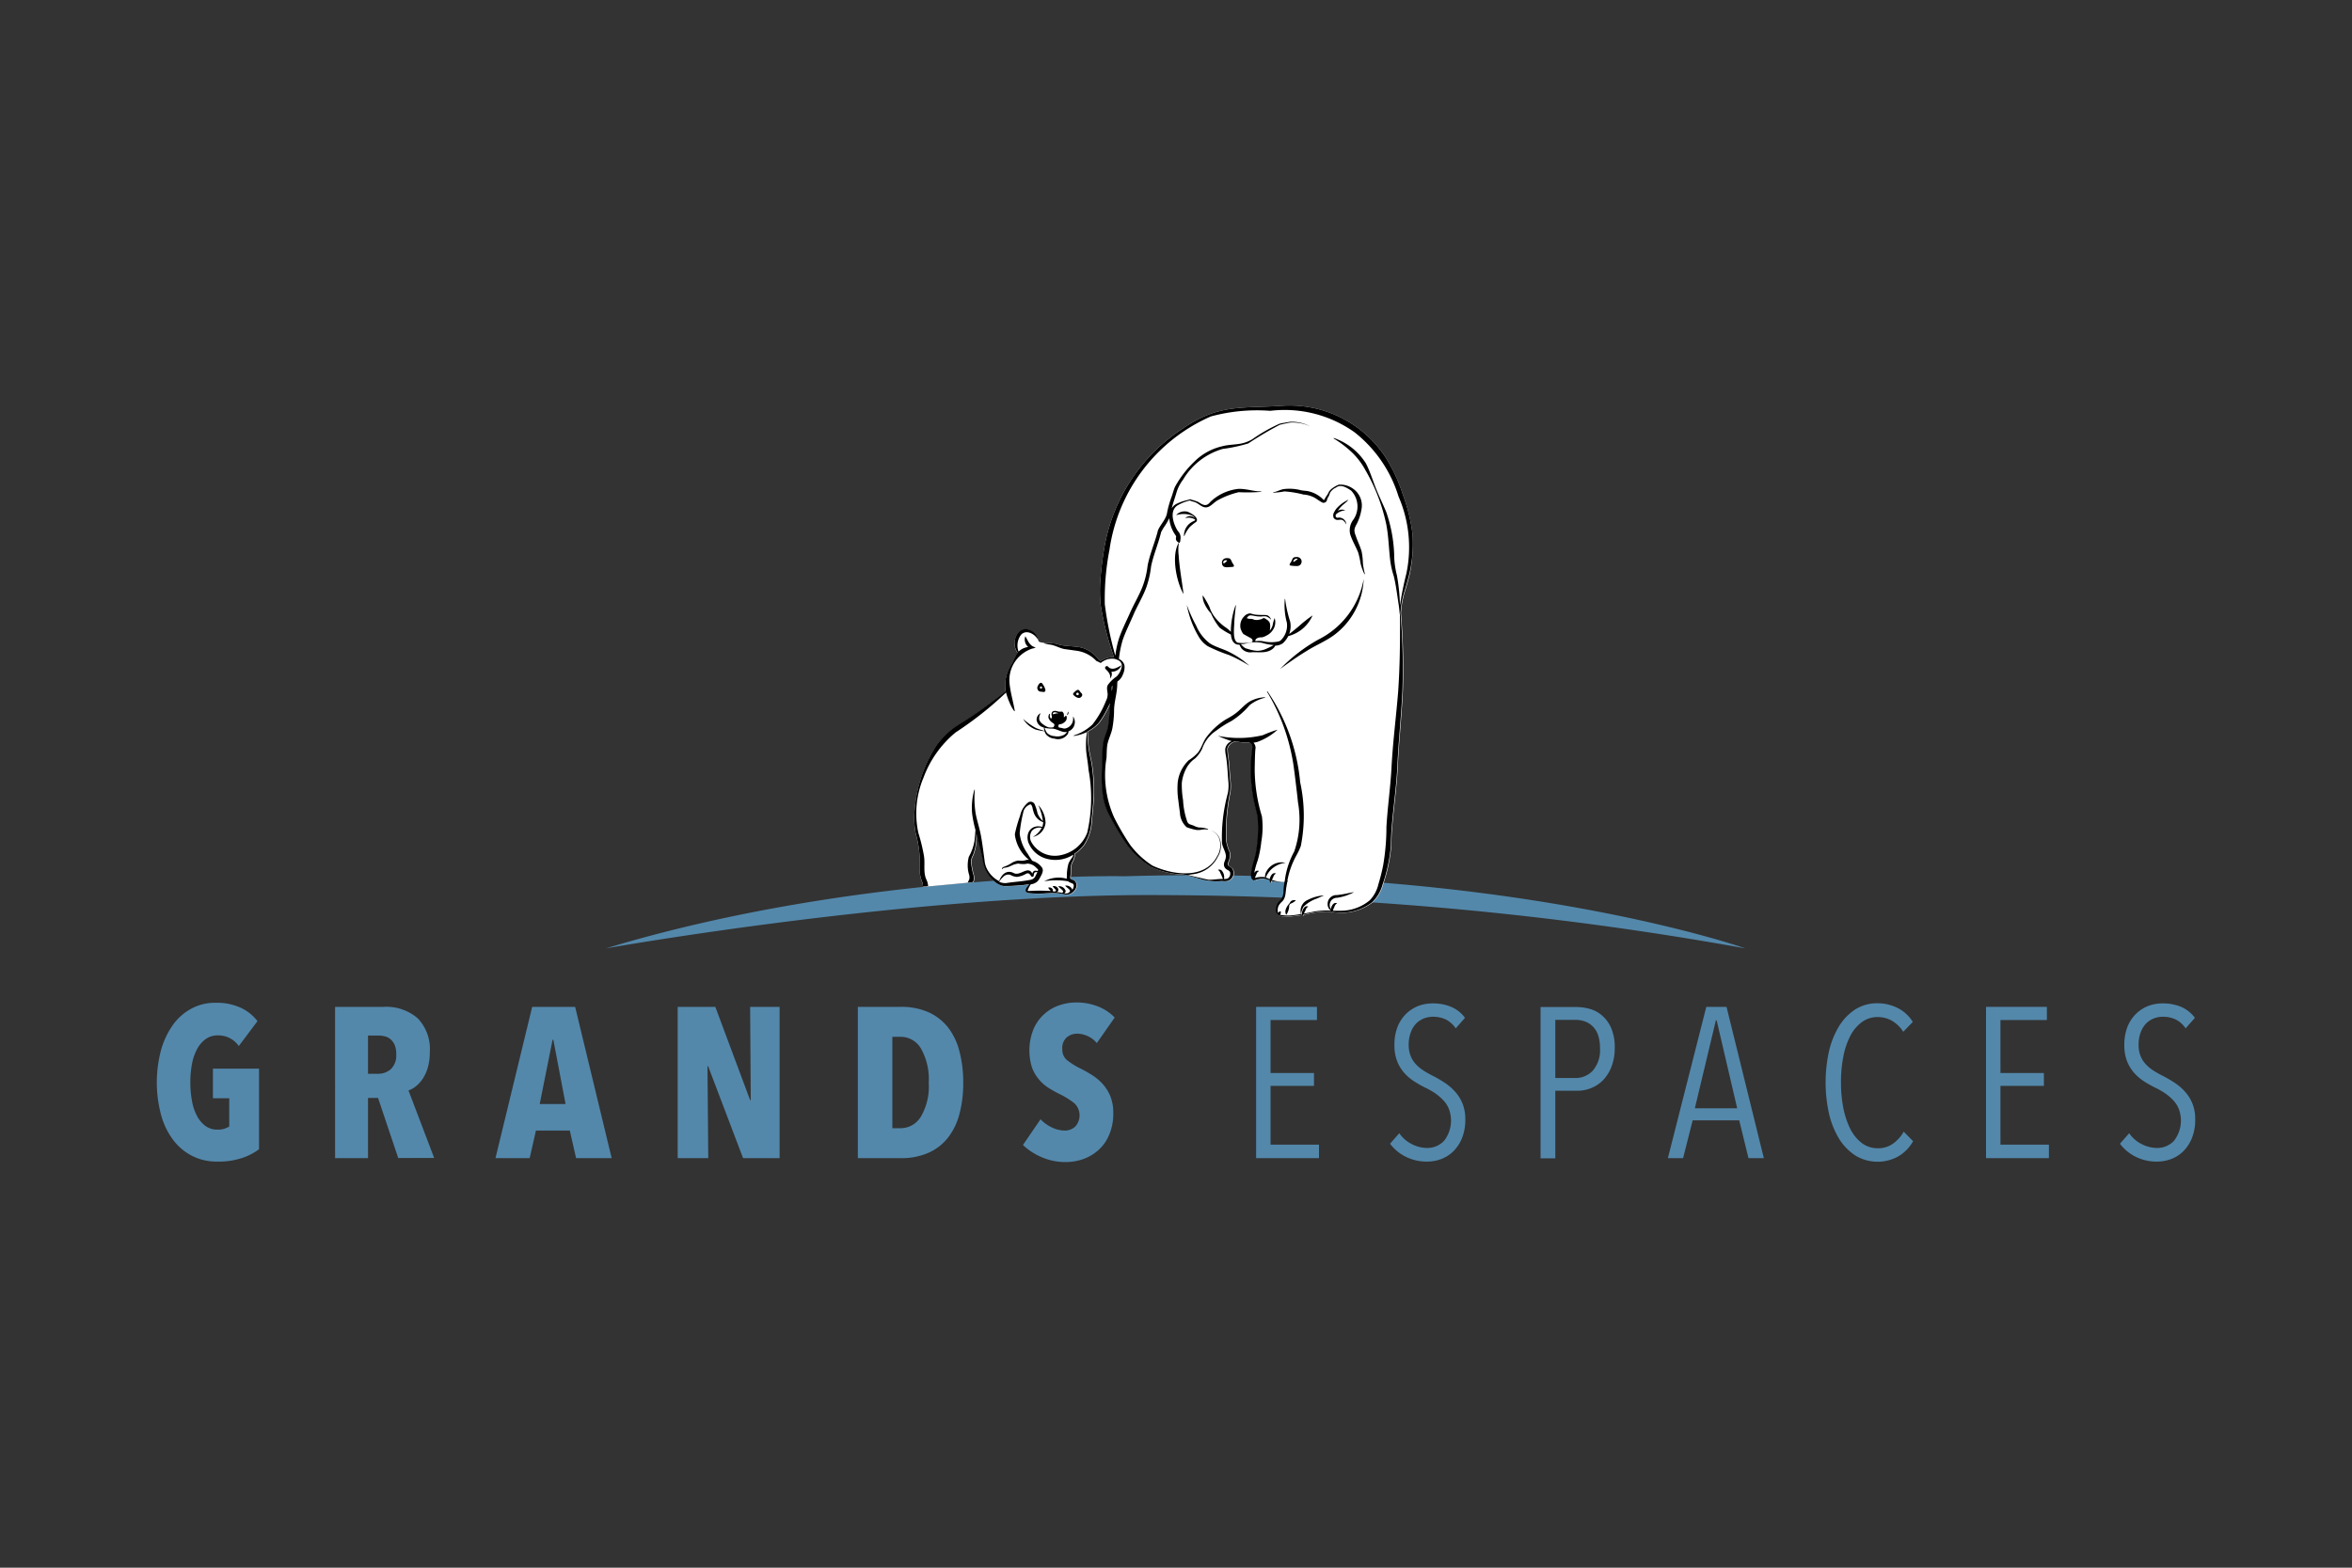 <svg xmlns="http://www.w3.org/2000/svg" viewBox="0 0 150 100">
  <rect x="0" y="0" width="150" height="100" fill="#333333" stroke="none"/>
  <g id="Logo_Grands_Espaces" data-name="Logo_Grands Espaces" transform="translate(0.08 -0.304)">
    <rect id="Rectangle_3023" data-name="Rectangle 3023" width="150" height="100" rx="10" transform="translate(-0.08 0.304)" fill="none"/>
    <g id="Texte">
      <g id="Groupe_8560" data-name="Groupe 8560">
        <path id="Tracé_18248" data-name="Tracé 18248" d="M15.33,74.18a4.767,4.767,0,0,1-1.54.22,3.464,3.464,0,0,1-1.63-.37A3.525,3.525,0,0,1,10.95,73a4.7,4.7,0,0,1-.76-1.59,7.993,7.993,0,0,1,0-4.12,5.106,5.106,0,0,1,.76-1.61,3.431,3.431,0,0,1,1.18-1.04,3.148,3.148,0,0,1,1.53-.37,3.658,3.658,0,0,1,1.64.33,2.836,2.836,0,0,1,1.04.84l-1.19,1.59a1.584,1.584,0,0,0-1.34-.68,1.29,1.29,0,0,0-.78.24,1.867,1.867,0,0,0-.55.65,3.319,3.319,0,0,0-.32.95,6.112,6.112,0,0,0-.1,1.16,6.186,6.186,0,0,0,.1,1.16,3.214,3.214,0,0,0,.31.95,1.915,1.915,0,0,0,.53.65,1.246,1.246,0,0,0,.77.25,1.329,1.329,0,0,0,.77-.2v-1.8H13.5V68.47h2.94v5.14A3.741,3.741,0,0,1,15.33,74.18Z" fill="#5388ab"/>
        <path id="Tracé_18249" data-name="Tracé 18249" d="M25.32,74.18l-1.29-3.84h-.64v3.84h-2.1V64.53h3.09a3.057,3.057,0,0,1,2.18.73,2.833,2.833,0,0,1,.77,2.17,3.477,3.477,0,0,1-.12.95,2.655,2.655,0,0,1-.32.72,2.1,2.1,0,0,1-.44.49,1.459,1.459,0,0,1-.48.27l1.64,4.31H25.32Zm-.13-6.62a1.474,1.474,0,0,0-.1-.6,1.044,1.044,0,0,0-.27-.37.874.874,0,0,0-.36-.18,1.737,1.737,0,0,0-.39-.05h-.68V68.8h.64a1.237,1.237,0,0,0,.81-.29A1.2,1.2,0,0,0,25.19,67.56Z" fill="#5388ab"/>
        <path id="Tracé_18250" data-name="Tracé 18250" d="M36.66,74.18l-.4-1.76H34.1l-.4,1.76H31.52l2.34-9.65H36.6l2.33,9.65Zm-1.45-7.55h-.05l-.82,4.1h1.65Z" fill="#5388ab"/>
        <path id="Tracé_18251" data-name="Tracé 18251" d="M47.31,74.18l-2.23-5.87h-.04l.05,5.87H43.14V64.53h2.4l2.22,5.95h.04l-.04-5.95h1.88v9.65Z" fill="#5388ab"/>
        <path id="Tracé_18252" data-name="Tracé 18252" d="M61.35,69.38a7.565,7.565,0,0,1-.24,1.98,4.167,4.167,0,0,1-.73,1.51,3.252,3.252,0,0,1-1.25.97,4.267,4.267,0,0,1-1.79.34H54.63V64.53h2.71a4.268,4.268,0,0,1,1.79.34,3.329,3.329,0,0,1,1.25.97,4.185,4.185,0,0,1,.73,1.53A7.8,7.8,0,0,1,61.35,69.38Zm-2.2,0a3.977,3.977,0,0,0-.5-2.2,1.5,1.5,0,0,0-1.29-.74h-.53v5.83h.53a1.5,1.5,0,0,0,1.29-.74A3.777,3.777,0,0,0,59.15,69.38Z" fill="#5388ab"/>
        <path id="Tracé_18253" data-name="Tracé 18253" d="M69.87,66.84a1.622,1.622,0,0,0-.57-.44,1.651,1.651,0,0,0-.68-.16,1.039,1.039,0,0,0-.66.23.894.894,0,0,0-.29.76.865.865,0,0,0,.3.7,4.842,4.842,0,0,0,.89.55q.33.165.69.39a3.437,3.437,0,0,1,.67.55,2.82,2.82,0,0,1,.5.78,2.755,2.755,0,0,1,.2,1.09,3.419,3.419,0,0,1-.25,1.37,2.669,2.669,0,0,1-.67.98,2.906,2.906,0,0,1-.97.59,3.363,3.363,0,0,1-1.13.2,3.771,3.771,0,0,1-1.59-.33,3.9,3.9,0,0,1-1.15-.76l1.12-1.64a2.453,2.453,0,0,0,.72.52,1.911,1.911,0,0,0,.83.2.954.954,0,0,0,.67-.26,1.066,1.066,0,0,0-.06-1.48,4.957,4.957,0,0,0-.95-.59,7.5,7.5,0,0,1-.74-.42,2.5,2.5,0,0,1-.61-.56,2.438,2.438,0,0,1-.42-.76,3.67,3.67,0,0,1,.12-2.42,2.739,2.739,0,0,1,1.64-1.5,3.234,3.234,0,0,1,1.06-.18,3.743,3.743,0,0,1,1.42.26,3.021,3.021,0,0,1,1.05.7Z" fill="#5388ab"/>
        <path id="Tracé_18254" data-name="Tracé 18254" d="M80.03,74.18V64.53h3.88v.84H80.95v3.38h2.77v.82H80.95v3.75h3.09v.86H80.03Z" fill="#5388ab"/>
        <path id="Tracé_18255" data-name="Tracé 18255" d="M93.37,71.71a3.1,3.1,0,0,1-.19,1.14,2.541,2.541,0,0,1-.52.84,2.206,2.206,0,0,1-.78.53,2.547,2.547,0,0,1-.95.18,2.985,2.985,0,0,1-1.36-.31,2.82,2.82,0,0,1-1-.83l.59-.67a2.1,2.1,0,0,0,.79.69,2.153,2.153,0,0,0,.97.25,1.457,1.457,0,0,0,1.1-.46,2.1,2.1,0,0,0,.3-2.04,1.763,1.763,0,0,0-.37-.56,3.182,3.182,0,0,0-.52-.44,4.706,4.706,0,0,0-.62-.35,6.931,6.931,0,0,1-.75-.43,2.979,2.979,0,0,1-.62-.55,2.568,2.568,0,0,1-.43-.74,2.8,2.8,0,0,1-.16-1,3.164,3.164,0,0,1,.2-1.16,2.457,2.457,0,0,1,.55-.83,2.313,2.313,0,0,1,.78-.5,2.528,2.528,0,0,1,.91-.16,2.956,2.956,0,0,1,1.18.22,2.129,2.129,0,0,1,.88.7l-.59.67a1.719,1.719,0,0,0-.64-.57,1.945,1.945,0,0,0-.8-.17,1.632,1.632,0,0,0-.57.1,1.474,1.474,0,0,0-.5.32,1.573,1.573,0,0,0-.35.56,2.2,2.2,0,0,0-.14.8,1.919,1.919,0,0,0,.12.71,1.694,1.694,0,0,0,.33.53,2.479,2.479,0,0,0,.49.41,6.651,6.651,0,0,0,.58.33,7.429,7.429,0,0,1,.76.44,3.317,3.317,0,0,1,.67.57,2.584,2.584,0,0,1,.48.76A2.656,2.656,0,0,1,93.37,71.71Z" fill="#5388ab"/>
        <path id="Tracé_18256" data-name="Tracé 18256" d="M102.9,67.15a3.276,3.276,0,0,1-.2,1.18,2.654,2.654,0,0,1-.52.85,2.193,2.193,0,0,1-.76.52,2.283,2.283,0,0,1-.89.18H99.11v4.31h-.94V64.54h2.28a3.242,3.242,0,0,1,.86.12,1.978,1.978,0,0,1,.79.43,2.163,2.163,0,0,1,.58.81A3.043,3.043,0,0,1,102.9,67.15Zm-.94.01a2.489,2.489,0,0,0-.12-.82,1.382,1.382,0,0,0-.84-.88,1.736,1.736,0,0,0-.61-.1H99.11v3.71h1.29a1.5,1.5,0,0,0,1.1-.47A1.994,1.994,0,0,0,101.96,67.16Z" fill="#5388ab"/>
        <path id="Tracé_18257" data-name="Tracé 18257" d="M111.43,74.18l-.59-2.41h-2.97l-.61,2.41h-.97l2.45-9.65h1.29l2.38,9.65Zm-2.03-8.79h-.05L108.01,71h2.7Z" fill="#5388ab"/>
        <path id="Tracé_18258" data-name="Tracé 18258" d="M120.98,74.07a2.72,2.72,0,0,1-2.72-.05,3.4,3.4,0,0,1-1.04-1.06,5.413,5.413,0,0,1-.65-1.6,9.292,9.292,0,0,1,0-4.02,5.413,5.413,0,0,1,.65-1.6,3.4,3.4,0,0,1,1.04-1.06,2.612,2.612,0,0,1,1.39-.38,2.885,2.885,0,0,1,1.27.29,2.43,2.43,0,0,1,.99.9l-.61.63a2.141,2.141,0,0,0-.73-.71,1.834,1.834,0,0,0-.88-.23,1.678,1.678,0,0,0-1.04.33,2.56,2.56,0,0,0-.74.9,4.905,4.905,0,0,0-.44,1.34,8.425,8.425,0,0,0-.14,1.62,8.231,8.231,0,0,0,.15,1.61,5.324,5.324,0,0,0,.44,1.33,2.692,2.692,0,0,0,.74.91,1.7,1.7,0,0,0,1.04.33,1.633,1.633,0,0,0,.94-.29,2.334,2.334,0,0,0,.69-.77l.6.61A2.6,2.6,0,0,1,120.98,74.07Z" fill="#5388ab"/>
        <path id="Tracé_18259" data-name="Tracé 18259" d="M126.58,74.18V64.53h3.88v.84H127.5v3.38h2.77v.82H127.5v3.75h3.09v.86h-4.01Z" fill="#5388ab"/>
        <path id="Tracé_18260" data-name="Tracé 18260" d="M139.92,71.71a3.1,3.1,0,0,1-.19,1.14,2.541,2.541,0,0,1-.52.84,2.206,2.206,0,0,1-.78.53,2.547,2.547,0,0,1-.95.18,2.985,2.985,0,0,1-1.36-.31,2.82,2.82,0,0,1-1-.83l.59-.67a2.1,2.1,0,0,0,.79.69,2.153,2.153,0,0,0,.97.25,1.457,1.457,0,0,0,1.1-.46,2.1,2.1,0,0,0,.3-2.04,1.763,1.763,0,0,0-.37-.56,3.182,3.182,0,0,0-.52-.44,4.706,4.706,0,0,0-.62-.35,6.932,6.932,0,0,1-.75-.43,2.979,2.979,0,0,1-.62-.55,2.568,2.568,0,0,1-.43-.74,2.8,2.8,0,0,1-.16-1,3.165,3.165,0,0,1,.2-1.16,2.457,2.457,0,0,1,.55-.83,2.313,2.313,0,0,1,.78-.5,2.528,2.528,0,0,1,.91-.16,2.956,2.956,0,0,1,1.18.22,2.129,2.129,0,0,1,.88.7l-.59.67a1.719,1.719,0,0,0-.64-.57,1.945,1.945,0,0,0-.8-.17,1.632,1.632,0,0,0-.57.1,1.474,1.474,0,0,0-.5.32,1.574,1.574,0,0,0-.35.56,2.2,2.2,0,0,0-.14.8,1.919,1.919,0,0,0,.12.71,1.694,1.694,0,0,0,.33.53,2.479,2.479,0,0,0,.49.41,6.652,6.652,0,0,0,.58.33,7.429,7.429,0,0,1,.76.44,3.317,3.317,0,0,1,.67.57,2.584,2.584,0,0,1,.48.76A2.655,2.655,0,0,1,139.92,71.71Z" fill="#5388ab"/>
      </g>
    </g>
    <g id="Vague">
      <path id="Tracé_18261" data-name="Tracé 18261" d="M38.56,60.8s19.73-3.52,35.47-3.4a213.26,213.26,0,0,1,37.2,3.4S96.19,55.48,71.6,56.2C71.6,56.19,54.77,55.89,38.56,60.8Z" fill="#5388ab"/>
    </g>
    <g id="Ours">
      <path id="Fond_00000048503123920164378520000013774582997166704048_" d="M90,34.35a10.928,10.928,0,0,0-.62-2.52,10.346,10.346,0,0,0-1.1-2.36,7.3,7.3,0,0,0-6.76-3.27c-2.54.15-3.93-.1-6.18,1.45a11.355,11.355,0,0,0-5,7.65,21.226,21.226,0,0,0-.26,2.25,9.408,9.408,0,0,0,.03,1.3,18.421,18.421,0,0,0,.86,3.38,1.39,1.39,0,0,0-.86.24c-.04-.03-.1-.08-.14-.11a1.966,1.966,0,0,0-1.13-.76c-.3-.06-.61-.07-.91-.1a2.745,2.745,0,0,1-.68-.14,6.106,6.106,0,0,0-.73-.05c-.38-.03-.37-.12-.37-.12-.04-.57-.84-1.01-1.27-.54a1.068,1.068,0,0,0-.06,1.31.549.549,0,0,0-.07.09,5.25,5.25,0,0,0-.28.59,2.389,2.389,0,0,0-.41,1.78c-.7.54-1.41,1.08-2.14,1.57-.41.28-.82.51-1.23.8a5.267,5.267,0,0,0-1.04,1.07,8.78,8.78,0,0,0-1.4,4.15,5.171,5.171,0,0,0,.07,1.47,7,7,0,0,1,.26,2.12,2.078,2.078,0,0,0,.08.78,2.436,2.436,0,0,1,.11.32.972.972,0,0,1,.01.18l2.89-.27.33-.03a.418.418,0,0,0,.04-.1.784.784,0,0,0-.03-.43,5.58,5.58,0,0,1-.13-.69.812.812,0,0,1,.11-.48,3.075,3.075,0,0,0,.16-.54,5.967,5.967,0,0,0,.07-.85c.02.09.04.17.06.25.12.49.27.98.35,1.48a2.125,2.125,0,0,0,.76,1.33,1.2,1.2,0,0,0,.55.28,8.031,8.031,0,0,0,.98-.04,5.25,5.25,0,0,0,.68-.08,1.092,1.092,0,0,0-.13.17c-.34.44.18.41.48.43.41.03.8-.04,1.21-.03a2.282,2.282,0,0,1,.45.04h0a.06.06,0,0,1,.04.01c.11.02.22.04.33.05.38,0,.8-.47.55-.83-.09-.12-.25-.11-.32-.21a.035.035,0,0,0-.01-.02v-.01l.01-.09c.05-.33-.04-.66.14-.96a.882.882,0,0,0,.12-.41c0-.03-.01-.05-.01-.07a2.447,2.447,0,0,0,.62-.58,3.05,3.05,0,0,0,.48-1.58c.03-.27.06-.54.08-.81a10.569,10.569,0,0,0-.03-2.45c-.04-.4-.15-.8-.22-1.2a7.848,7.848,0,0,1-.09-1.19,2.3,2.3,0,0,0,.74-.57,5.977,5.977,0,0,0,.56-.94c.05-.1.1-.19.14-.29,0,.04-.01.09-.01.13a11.746,11.746,0,0,1-.11,1.32c-.05.33-.21.62-.29.95a5.013,5.013,0,0,0-.08,1.02c-.01.44-.04.88-.04,1.34a7.607,7.607,0,0,0,.11,1.35,4.107,4.107,0,0,0,.5,1.27,14.366,14.366,0,0,0,1.05,1.72,5.514,5.514,0,0,0,1.5,1.35,5.036,5.036,0,0,0,2.05.47l.14.03c.37.1.77.21,1.14.32a3.957,3.957,0,0,0,1.19.07.891.891,0,0,0,.43-.03.532.532,0,0,0,.23-.74c-.05-.09-.2-.16-.25-.2a.123.123,0,0,1-.05-.1c-.01-.06.07-.19.1-.33a.975.975,0,0,0,.01-.45,2.853,2.853,0,0,1-.22-.74,13.035,13.035,0,0,1,.26-3.11,3.056,3.056,0,0,0-.01-.8l-.06-.79c-.01-.39-.11-.79-.11-1.17a.639.639,0,0,1,.54-.45,3.534,3.534,0,0,0,.86.08.4.4,0,0,1,.18.16.586.586,0,0,1,.01.23,10.028,10.028,0,0,0,.01,2.79c.06.51.22,1.05.33,1.55a8.884,8.884,0,0,1-.11,2.3c-.07.39-.23.76-.28,1.15-.03.18-.08.52.12.59.01.02.01.04.02.06.01-.01.01-.03.02-.05H80a1.384,1.384,0,0,1,.56-.1,2.594,2.594,0,0,1,.37.11.585.585,0,0,0,.04.19c.02-.05.04-.1.06-.16a1.4,1.4,0,0,0,.28.06,2.093,2.093,0,0,0,.56-.01c-.03.2-.06.4-.07.6a.842.842,0,0,1-.16.54,1.715,1.715,0,0,0-.21.24.751.751,0,0,0-.1.31.4.4,0,0,0,.17.46l.01.01h0a1.11,1.11,0,0,0,.47.07,6.931,6.931,0,0,0,1.01-.11l.03.09c.01-.03.03-.07.04-.1l.16-.03a5.16,5.16,0,0,1,1.61-.16c.01.03.02.05.03.08.01-.02.02-.05.03-.07a.985.985,0,0,1,.17.02,3.242,3.242,0,0,0,2.41-.64,2.46,2.46,0,0,0,.65-1.11,10.179,10.179,0,0,0,.53-2.46c.01-.42.02-.82.06-1.24.1-1.24.28-2.46.35-3.71.07-1.66.25-3.29.33-4.95a43.353,43.353,0,0,0-.12-4.97,5.925,5.925,0,0,1,.21-1.26c.13-.41.25-.82.35-1.24A9.515,9.515,0,0,0,90,34.35ZM70.83,44.39c-.01-.07-.02-.14-.03-.2a.314.314,0,0,1,.06-.16A1.461,1.461,0,0,1,70.83,44.39Z" fill="#fff"/>
      <g id="Contour">
        <path id="Tracé_18262" data-name="Tracé 18262" d="M66.78,55.12a1.681,1.681,0,0,1-1.29-1.08c-.19-.66.24-1.17.89-.98a.66.66,0,0,0,.06-.27v-.03a.963.963,0,0,1-.62-.68,1.21,1.21,0,0,1-.05-.18.6.6,0,0,0-.1-.26c-.01-.02-.05-.02-.1,0a.741.741,0,0,0-.37.37,8.859,8.859,0,0,0-.26,1.47,2.872,2.872,0,0,0,.51,1.29c.09.15.19.3.29.45.04.01.07.03.11.04a1.227,1.227,0,0,1,.51.39c.16.21-.04.49-.14.68a.644.644,0,0,1-.13.19.751.751,0,0,1-.42.2h-.02a1.663,1.663,0,0,0-.2.4c0,.03,0,.01.01.02s.04.01.07.01a12.521,12.521,0,0,1,1.37,0,.037.037,0,0,0,.01-.03c0-.01-.01,0-.01,0a.537.537,0,0,1-.14-.18c.14-.07.37.08.28.22l.15.03a.983.983,0,0,0,.07-.1c-.05-.08-.15-.14-.22-.24a.3.3,0,0,1,.37.2.154.154,0,0,1-.11.16c.09.01.17.03.26.04.03.01.06.01.09.02.04-.04.07-.07.06-.11-.07-.12-.22-.19-.31-.31.19-.01.43.07.47.28a.188.188,0,0,1-.08.17.43.43,0,0,0,.16,0,.292.292,0,0,0,.09-.02c.05-.06.13-.1.11-.16-.07-.12-.22-.19-.31-.31a.423.423,0,0,1,.46.26.509.509,0,0,0,.09-.26.125.125,0,0,0-.04-.11c-.08-.06-.24-.08-.32-.17a4.562,4.562,0,0,0-1.52,0,1.9,1.9,0,0,1,1.44-.16.853.853,0,0,1,0-.16,2.913,2.913,0,0,1,.11-.83,2.455,2.455,0,0,1,.22-.36.326.326,0,0,0,.07-.18A2.055,2.055,0,0,1,66.78,55.12Z" fill="none"/>
        <path id="Tracé_18263" data-name="Tracé 18263" d="M65.96,56.17c.03-.07.08-.16.12-.24-.08-.01-.15-.01-.19.04a.353.353,0,0,0-.04.17c-.01.03-.02.07-.06.08a.09.09,0,0,1-.11-.04c-.09-.13-.16-.24-.32-.15a1.476,1.476,0,0,1-.59.2.861.861,0,0,1-.41-.13.459.459,0,0,0-.48.15,1.683,1.683,0,0,0-.24.29.875.875,0,0,0,.48.08c.49-.07,1.01-.09,1.49-.2A.391.391,0,0,0,65.96,56.17Z" fill="none"/>
        <path id="Tracé_18264" data-name="Tracé 18264" d="M59.45,57.39a6.12,6.12,0,0,0,1.05.02h.04c-.07-.12-.22-.19-.31-.31.19-.01.43.07.47.28v.04a2.154,2.154,0,0,0,.51.03.675.675,0,0,0,.14-.02c-.07-.1-.2-.17-.28-.27a1.029,1.029,0,0,1,.17.01.764.764,0,0,1-.09-.09.423.423,0,0,1,.46.26,1.245,1.245,0,0,0,.2-.1l.03-.03c-.07-.11-.21-.18-.3-.29a.505.505,0,0,1,.31.07c-.01-.01-.02-.03-.04-.04a.309.309,0,0,1-.14-.35c-1.11.09-1.93.17-2.56.23a.648.648,0,0,0,.13.41A.3.3,0,0,0,59.45,57.39Z" fill="none"/>
        <path id="Tracé_18265" data-name="Tracé 18265" d="M77.98,36.23c.01.01.03,0,.11-.07s.1-.08.1-.1-.1-.04-.17-.01c-.02.01-.07.04-.07.09S77.95,36.22,77.98,36.23Z" fill="none"/>
        <path id="Tracé_18266" data-name="Tracé 18266" d="M66.55,46.73a1.05,1.05,0,0,0,.15.32.761.761,0,0,0,.48.21.915.915,0,0,0,.54-.05.474.474,0,0,0,.21-.15.161.161,0,0,0,.04-.07c-.32.07-.63-.21-.96-.21A1.851,1.851,0,0,1,66.55,46.73Z" fill="none"/>
        <path id="Tracé_18267" data-name="Tracé 18267" d="M68.64,44.64a.079.079,0,0,0,.08-.08.074.074,0,0,0-.08-.08.079.079,0,0,0-.08.08A.074.074,0,0,0,68.64,44.64Z" fill="none"/>
        <path id="Tracé_18268" data-name="Tracé 18268" d="M66.31,44.24a.07.07,0,1,0-.07-.07A.085.085,0,0,0,66.31,44.24Z" fill="none"/>
        <path id="Tracé_18269" data-name="Tracé 18269" d="M67.42,45.82a.34.34,0,0,0-.23-.08.128.128,0,0,0-.11.04.062.062,0,0,0-.01.08c.01.01.03.01.08-.01a.88.88,0,0,1,.19-.05A.735.735,0,0,1,67.42,45.82Z" fill="none"/>
        <path id="Tracé_18270" data-name="Tracé 18270" d="M79.39,41.36c-.12.02-.23.03-.34.04.13.13.23.27.43.3a2.276,2.276,0,0,0,.64.13,1.829,1.829,0,0,0,.62-.16c.14-.07.28-.12.41-.2a3.587,3.587,0,0,1-.74-.14A1.963,1.963,0,0,0,79.39,41.36Z" fill="none"/>
        <path id="Tracé_18271" data-name="Tracé 18271" d="M70.87,44.03a.245.245,0,0,0-.06.16c.01.06.02.13.03.2C70.85,44.27,70.87,44.15,70.87,44.03Z" fill="none"/>
        <path id="Tracé_18272" data-name="Tracé 18272" d="M82.56,36.05c.1-.08.11-.09.1-.1s-.06-.01-.09-.01a.21.21,0,0,0-.15.1c-.02.03-.04.08-.02.1S82.47,36.12,82.56,36.05Z" fill="none"/>
        <path id="Tracé_18273" data-name="Tracé 18273" d="M86.27,27.85a7.766,7.766,0,0,0-5.38-1.37,11.22,11.22,0,0,0-3.79.36,10.967,10.967,0,0,0-6.46,8.49,15.734,15.734,0,0,0-.3,3.49,21.934,21.934,0,0,0,.67,3.28,6.035,6.035,0,0,1,.24-1.12c.19-.53.44-1.03.67-1.55.26-.61.62-1.18.85-1.8a6.116,6.116,0,0,0,.3-1.28c.15-.72.44-1.39.62-2.09l.02-.08.01-.04c.01-.02.01-.04.01-.03V34.1c.18-.41.55-.72.59-1.17a9.892,9.892,0,0,1,.28-.97c.06-.16.14-.47.22-.64a6.472,6.472,0,0,1,1.24-1.61,3.816,3.816,0,0,1,1.77-.97c.43-.13.89-.1,1.32-.2a2.625,2.625,0,0,0,.6-.25,11.124,11.124,0,0,1,1.74-.99c.22-.05.43-.09.66-.12a2.5,2.5,0,0,1,1.29.29,2.4,2.4,0,0,0-1.29-.24c-.21.04-.44.09-.65.14-.73.27-1.3.85-2.01,1.19a10.3,10.3,0,0,1-1.63.35,4.378,4.378,0,0,0-2.53,1.96,2.322,2.322,0,0,0-.43.86c-.09.31-.21.64-.29.95v.01a.842.842,0,0,1,.27-.26,2.778,2.778,0,0,1,.7-.25c.04-.01.14-.04.18-.05a.092.092,0,0,1,.1.02,2.64,2.64,0,0,1,.45.15c.28.18.5.32.75,0a3.118,3.118,0,0,1,1.79-.84c.51-.02.96.16,1.46.16v.03a11.4,11.4,0,0,1-1.43.02,5.068,5.068,0,0,0-1.31.5c-.22.11-.37.31-.59.42-.38.19-.62-.22-.94-.3-.05-.02-.12-.03-.18-.05a.251.251,0,0,1-.07-.04h-.02a2.664,2.664,0,0,0-.82.33c-.53.38-.21,1.24.05,1.62a.6.6,0,0,1,.17.46v.03c-.02.08-.01.19-.07.26h-.03c-.07-.05-.12-.06-.16-.14a.3.3,0,0,1-.02-.23c.01-.07-.11-.21-.13-.25a2.221,2.221,0,0,1-.31-.96v.01a3.676,3.676,0,0,1-.35.59c-.06.1-.12.2-.17.3-.01.03-.02.09-.03.12-.18.7-.47,1.37-.61,2.07a6.143,6.143,0,0,1-.3,1.32c-.23.63-.59,1.21-.85,1.82-.22.5-.47,1-.65,1.52a6.491,6.491,0,0,0-.25,1.24.572.572,0,0,1,.35.39,1.062,1.062,0,0,1-.09.58.944.944,0,0,1-.28.41.437.437,0,0,0-.08.07c0,.09-.01.17-.01.25-.02.55-.2,1.1-.2,1.65a7.046,7.046,0,0,1-.1,1.02c-.07.44-.32.83-.35,1.27-.02.21-.02.44-.03.66-.04,1.3-.21,2.68.5,3.84a18.184,18.184,0,0,0,1,1.71,5.477,5.477,0,0,0,1.43,1.33c1.28.6,3.34.9,4.12-.59.36-.53.29-1.47-.43-1.65.73.15.83,1.13.48,1.67a2.049,2.049,0,0,1-1.6,1.12c-.11.02-.22.03-.34.04.22.05.45.11.67.16.18.04.48.13.67.15.29.01.58-.05.88-.05h.04c-.04-.1-.08-.2-.11-.28-.06-.12-.07-.23-.21-.29a.2.2,0,0,1,.24.03.57.57,0,0,1,.15.54.585.585,0,0,0,.24-.03.346.346,0,0,0,.15-.39c-.04-.12-.13-.12-.25-.21a.452.452,0,0,1-.14-.24c-.02-.17.07-.28.1-.42.11-.39-.24-.71-.23-1.1a10.492,10.492,0,0,1,.21-2.38c.05-.26.13-.52.18-.77a2.832,2.832,0,0,0,.01-.77c-.04-.52-.06-1.05-.15-1.57a1.783,1.783,0,0,1-.04-.41.654.654,0,0,1,.41-.5,6.672,6.672,0,0,1-.88-.34,6.609,6.609,0,0,0,2.87-.04,7.975,7.975,0,0,1,.94-.35,3.691,3.691,0,0,1-1.32.79,1.7,1.7,0,0,1-.22.04.472.472,0,0,1,.12.44c-.03.38-.04.79-.04,1.18a10.4,10.4,0,0,0,.46,3.08,5.477,5.477,0,0,1-.04,1.62,5.557,5.557,0,0,1-.23,1.19,5.574,5.574,0,0,0-.22.8.549.549,0,0,1,.07-.09.2.2,0,0,1,.24-.03c-.14.06-.14.18-.21.29a1.164,1.164,0,0,0-.06.15,1.451,1.451,0,0,1,.59-.06c.02,0,.04.01.06.01a.719.719,0,0,1,.08-.35,1.12,1.12,0,0,1,1.23-.57,1.421,1.421,0,0,0-.81.33,1.356,1.356,0,0,0-.45.61c.09.03.17.07.25.1a.575.575,0,0,1,.16-.32.2.2,0,0,1,.24-.03c-.14.06-.14.18-.21.29a1.175,1.175,0,0,0-.05.11,2.015,2.015,0,0,0,.81.11c.01-.09.03-.19.04-.28a5.914,5.914,0,0,1,.57-1.64,6.245,6.245,0,0,0,.24-3.13c-.04-.41-.09-.82-.14-1.23s-.1-.82-.16-1.23a12.628,12.628,0,0,0-1.68-4.61l.03-.02a12.082,12.082,0,0,1,2.09,5.81,10.1,10.1,0,0,1,.04,4.06,3.061,3.061,0,0,1-.27.58,5.178,5.178,0,0,0-.59,1.65h.04l.01.03a.433.433,0,0,0-.05.01c-.02.11-.04.23-.06.34-.06.31-.02.67-.26.92a1.283,1.283,0,0,0-.2.22.663.663,0,0,0-.07.53.156.156,0,0,1,.06-.08c.03-.02.1-.04.13.01a.093.093,0,0,0-.02.08.178.178,0,0,1-.04.1,2.8,2.8,0,0,0,1,0c.11-.01.22-.03.33-.05a.755.755,0,0,1,.45-.91,2.293,2.293,0,0,1,1.02-.28l-.48.21c-.28.15-.65.25-.83.52a1,1,0,0,0-.15.47c.02,0,.03-.01.05-.01a.572.572,0,0,1,.17-.44.2.2,0,0,1,.24-.03c-.14.06-.14.18-.21.29-.02.04-.04.1-.07.15.23-.05.47-.1.7-.14a4.255,4.255,0,0,1,1.01-.05v-.01a.5.5,0,0,1-.2-.42.56.56,0,0,1,.59-.56l.16-.02c.32-.05.62-.12.94-.17a3.382,3.382,0,0,1-1.07.36.5.5,0,0,0-.37.15.489.489,0,0,0-.07.53c.01.02.02.03.03.05a.6.6,0,0,1,.16-.34.2.2,0,0,1,.24-.03c-.14.06-.14.18-.21.29-.02.05-.05.11-.07.17a5.926,5.926,0,0,0,.73,0,2.857,2.857,0,0,0,1.63-.66,2.2,2.2,0,0,0,.55-1.03,12.184,12.184,0,0,0,.3-1.19,14.387,14.387,0,0,0,.21-2.45c.08-1.24.25-2.48.32-3.71.08-1.65.3-3.3.43-4.95.11-1.62.13-3.25.11-4.88-.01-.04-.01-.08-.02-.12-.02-.14-.03-.33-.05-.47-.1-.62-.17-1.26-.32-1.87a5.231,5.231,0,0,1-.24-1.11c-.08-.75-.1-1.47-.24-2.2a12.191,12.191,0,0,0-1.32-3.44,4.649,4.649,0,0,0-.87-1.15,7.361,7.361,0,0,0-1.17-.89l.01-.03a3.917,3.917,0,0,1,2.05,1.62,18.584,18.584,0,0,1,.7,1.74c.19.46.41.9.6,1.37a9.238,9.238,0,0,1,.51,2.95,5.751,5.751,0,0,0,.17,1.09,13.855,13.855,0,0,1,.19,1.84c0,.01.01.03.01.04.07-.67.28-1.33.4-1.99a8.078,8.078,0,0,0-.53-4.97A8.056,8.056,0,0,0,86.27,27.85ZM82.33,57.92a.2.2,0,0,0-.18.19,1.234,1.234,0,0,1-.18.55h-.02a.477.477,0,0,1-.03-.31,10.24,10.24,0,0,1,.33-.54.292.292,0,0,1,.31-.06v.02C82.47,57.83,82.4,57.88,82.33,57.92ZM77.85,36.11a.3.3,0,0,1,.19-.19.328.328,0,0,1,.17-.01.241.241,0,0,1,.15.04.2.2,0,0,1,.07.1.754.754,0,0,1,.06.13c.04.08.07.09.1.16.01.04.02.06.01.09s-.06.03-.14.04a2.176,2.176,0,0,1-.29.02.409.409,0,0,1-.19-.03.284.284,0,0,1-.14-.18A.345.345,0,0,1,77.85,36.11Zm-2.9-2.92-.01-.01a.741.741,0,0,1,.69-.21c.2.06.8.4.58.65a4.545,4.545,0,0,0-.41.33,2.085,2.085,0,0,0-.35.58h-.02a.971.971,0,0,1,.54-.92c.07-.04.14-.05.17-.11v-.02a.738.738,0,0,0-.63-.09.409.409,0,0,1,.62.01.459.459,0,0,0-.2-.19A1.235,1.235,0,0,0,74.95,33.19Zm2.12,8.15c.39.26.9.36,1.32.6a6.014,6.014,0,0,1,1.22.84,9.961,9.961,0,0,0-1.29-.68,10.163,10.163,0,0,1-1.37-.57,2.17,2.17,0,0,1-.54-.55,6.209,6.209,0,0,1-.79-2.07,11.453,11.453,0,0,0,.6,1.33A2.8,2.8,0,0,0,77.07,41.34ZM75.1,34.89a3.218,3.218,0,0,0-.02.82c.06.83.21,1.64.3,2.47A4.045,4.045,0,0,1,75.1,34.89Zm4.5,10.4a5.079,5.079,0,0,1-1.16,1.01,6.317,6.317,0,0,0-.95.6,2.621,2.621,0,0,0-.55.5,2.789,2.789,0,0,0-.36.66,2,2,0,0,1-.46.63,1.8,1.8,0,0,0-.5.53,2.676,2.676,0,0,0-.34,1.02,5.881,5.881,0,0,0,.08,1.1,4.9,4.9,0,0,0,.28,1.41.547.547,0,0,0,.1.11,2.376,2.376,0,0,0,.32.12,1.281,1.281,0,0,0,.33.11,1.555,1.555,0,0,1,.57.1l-.01.03a2.285,2.285,0,0,0-.37,0,1.08,1.08,0,0,1-.4.02,3.058,3.058,0,0,1-.59-.17,1.337,1.337,0,0,1-.43-.94c-.04-.25-.07-.5-.1-.76a5.077,5.077,0,0,1-.04-1.17,2.407,2.407,0,0,1,.7-1.4,3.025,3.025,0,0,0,.58-.48c.25-.29.33-.68.55-.99a4.7,4.7,0,0,1,1.12-1.06c.22-.14.44-.24.64-.39.42-.28.72-.74,1.21-.93a2.207,2.207,0,0,1,.75-.17v.03A2.454,2.454,0,0,0,79.6,45.29Zm1.51-3.64c-.37.31-.88.2-1.33.22a.738.738,0,0,1-.65-.23,1.571,1.571,0,0,1-.14-.25.66.66,0,0,1-.14-.01c-.29-.07-.38-.35-.41-.64a5.335,5.335,0,0,1-.72-.44,3.508,3.508,0,0,1-.55-.91,2.266,2.266,0,0,1-.45-.7,1.162,1.162,0,0,1-.08-.42l.02-.01a5.028,5.028,0,0,1,.41.71,2.263,2.263,0,0,0,.4.73,3.645,3.645,0,0,0,.57.54,2.064,2.064,0,0,1,.4.33v-.16a5.071,5.071,0,0,1,.3-1.54l.02.01c-.05.35-.08.68-.1,1.03,0,.34-.14,1.23.22,1.35a2.848,2.848,0,0,0,.92-.04.156.156,0,0,0,.01-.15c-.03-.06-.07-.08-.19-.15-.24-.13-.36-.2-.38-.21a.787.787,0,0,1-.15-.27c-.01-.01-.01-.03-.02-.04a.838.838,0,0,1,.22-.82.546.546,0,0,1,.31-.18c.1-.01.11.02.33.06a3,3,0,0,0,.43.03c.26.01.33-.01.44.04a.427.427,0,0,1,.21.27.812.812,0,0,0-.33-.22,1.741,1.741,0,0,0-.31.01,2.04,2.04,0,0,1-.49-.05c-.16-.03-.23-.04-.3.01a.386.386,0,0,0-.12.15,1.1,1.1,0,0,0,.11.03.974.974,0,0,0,.16.01c.16.01.17.06.31.07a.974.974,0,0,0,.16-.01.584.584,0,0,0,.23-.06.309.309,0,0,1,.1-.05.276.276,0,0,1,.13.05.428.428,0,0,1,.13.09.6.6,0,0,1,.1.11c.11.16.03.55.03.55a.921.921,0,0,0,.18-.33,2.427,2.427,0,0,1,.13-.47.836.836,0,0,1-.12.77,1.445,1.445,0,0,1-.39.34.742.742,0,0,1-.31.12.634.634,0,0,0-.24.03c-.05.05-.17.1-.19.2a.09.09,0,0,0,.01.05,2.156,2.156,0,0,1,.44,0,2.546,2.546,0,0,0,.99.03.413.413,0,0,0,.19-.09,1.3,1.3,0,0,0,.38-1.12,4.283,4.283,0,0,1-.13-1.51h.02a7.884,7.884,0,0,0,.32,1.44,1.547,1.547,0,0,1-.06.8c.22-.17.46-.36.64-.52a7.821,7.821,0,0,1,.85-.67,2.282,2.282,0,0,1-1.55,1.32,1.336,1.336,0,0,1-.33.42.827.827,0,0,1-.48.15A.642.642,0,0,1,81.11,41.65Zm1.07-5.39c.03-.07.06-.08.1-.16a1.391,1.391,0,0,1,.06-.13.431.431,0,0,1,.07-.1.282.282,0,0,1,.15-.04.488.488,0,0,1,.17.01.3.3,0,0,1,.19.19.275.275,0,0,1,0,.16.3.3,0,0,1-.14.18.613.613,0,0,1-.19.03c-.04,0-.12-.01-.29-.02-.08-.01-.12-.01-.14-.04A.451.451,0,0,1,82.18,36.26Zm2.84,4.54c-.55.41-1.2.66-1.77,1.03-.58.35-1.13.74-1.68,1.14A10.5,10.5,0,0,1,84,41.1a5.384,5.384,0,0,0,2.89-3.86A4.66,4.66,0,0,1,85.02,40.8Zm.71-7.95a.955.955,0,0,0-.61.27.223.223,0,0,0,0,.14l.03.03a.122.122,0,0,0,.09.03.456.456,0,0,1,.55.43c-.3-.57-.52-.08-.8-.41a.389.389,0,0,1-.02-.28,1.779,1.779,0,0,1,.17-.3,2.309,2.309,0,0,1,.79-.59c-.13.17-.33.29-.47.44a1.638,1.638,0,0,0-.2.26A.518.518,0,0,1,85.73,32.85Zm-.43-1.62a1.361,1.361,0,0,1,.89.25,1.3,1.3,0,0,1,.54,1.37,2.368,2.368,0,0,1-.22.73,1.369,1.369,0,0,0-.22.6.709.709,0,0,0,.08.3c.11.34.28.66.38,1.02a4.408,4.408,0,0,1,.08.73c.03.23.08.47.13.7l-.03.01a4.05,4.05,0,0,1-.25-.69,5.291,5.291,0,0,0-.15-.69c-.16-.39-.37-.76-.51-1.16a1.114,1.114,0,0,1,.21-.95,1.473,1.473,0,0,0-.15-1.84c-.25-.17-.63-.42-.93-.22-.05.03-.11.06-.16.09a.785.785,0,0,0-.24.24c-.04.07-.06.17-.1.25a.973.973,0,0,0-.11.23.215.215,0,0,1-.32.16c-.14-.07-.26-.18-.39-.25a1.6,1.6,0,0,0-.79-.25,5.753,5.753,0,0,0-1.22-.2,4.288,4.288,0,0,1-.71.08v-.03c.24-.02.45-.17.69-.2a3.39,3.39,0,0,1,1.1.08,2.086,2.086,0,0,0,.35.04,1.9,1.9,0,0,1,1.06.56.124.124,0,0,1,.03.02h0c.02-.01.03-.03.05-.06a.585.585,0,0,1,.1-.17,3.137,3.137,0,0,0,.18-.31.988.988,0,0,1,.28-.26A1.457,1.457,0,0,1,85.3,31.23Z" fill="none"/>
        <path id="Tracé_18274" data-name="Tracé 18274" d="M90,34.35a10.928,10.928,0,0,0-.62-2.52,10.346,10.346,0,0,0-1.1-2.36,7.3,7.3,0,0,0-6.76-3.27c-2.54.15-3.93-.1-6.18,1.45a11.355,11.355,0,0,0-5,7.65,21.226,21.226,0,0,0-.26,2.25,9.408,9.408,0,0,0,.03,1.3,18.421,18.421,0,0,0,.86,3.38,1.39,1.39,0,0,0-.86.24c-.04-.03-.1-.08-.14-.11a1.966,1.966,0,0,0-1.13-.76c-.3-.06-.61-.07-.91-.1a2.745,2.745,0,0,1-.68-.14,6.106,6.106,0,0,0-.73-.05l-.01.03a2.325,2.325,0,0,0,.36.08c.36.04.67.27,1.04.3l.71.1a2.126,2.126,0,0,1,1.18.6.183.183,0,0,0,.1.07,1.194,1.194,0,0,1,.16.08.075.075,0,0,0,.09,0,1.1,1.1,0,0,1,.85-.24c.15.05.34.1.41.25a.354.354,0,0,1,.04.3,1.226,1.226,0,0,1-.31.57,2.184,2.184,0,0,0-.54.51c-.14.18-.05.42-.04.61a.908.908,0,0,1-.11.45,5.853,5.853,0,0,1-.86,1.5,3.069,3.069,0,0,1-1.2.7l.01.03a2.8,2.8,0,0,0,.84-.25,5.9,5.9,0,0,0-.05,1.19c.04.41.12.8.15,1.21a9.844,9.844,0,0,1-.08,4.01,2.275,2.275,0,0,1-1.68,1.44,1.721,1.721,0,0,1-1.9-.86.706.706,0,0,1,.05-.69.636.636,0,0,1,.62-.19,1.36,1.36,0,0,1-.56.58,1.02,1.02,0,0,0,.81-.89,1.68,1.68,0,0,0-.13-.62,1.767,1.767,0,0,0-.33-.52,4.175,4.175,0,0,1,.2.56,3.4,3.4,0,0,1,.09.46,1.361,1.361,0,0,1-.34-.49,2.9,2.9,0,0,0-.17-.55.284.284,0,0,0-.44-.14,1.467,1.467,0,0,0-.5.83,8.62,8.62,0,0,0-.32,1.1.488.488,0,0,0-.01.17,2.48,2.48,0,0,0,.89,1.55h-.13a1.03,1.03,0,0,1-.35.06c-.06,0-.12-.01-.21-.01a1.074,1.074,0,0,0-.39.14,2.126,2.126,0,0,1-.5.25.309.309,0,0,0-.1.05.143.143,0,0,0-.03.1l.03.01a.215.215,0,0,1,.04-.07c.08-.03.18-.03.27-.06.19-.05.34-.16.53-.2a1.011,1.011,0,0,1,.17-.03,1.626,1.626,0,0,0,.39.03,1.08,1.08,0,0,0,.19-.03.927.927,0,0,1,.35.1.87.87,0,0,1,.21.17,1.3,1.3,0,0,1,.12.12l-.03.09c-.16-.06-.3-.03-.34.16-.28-.53-.74.15-1.16-.02-.47-.26-.81.07-.96.5a1.748,1.748,0,0,1-.69-.63,1.467,1.467,0,0,1-.24-.7c-.07-.51-.13-1.01-.22-1.52s-.26-.99-.35-1.48a6.265,6.265,0,0,1-.05-1.5h-.03a4.189,4.189,0,0,0-.14,1.54,7.42,7.42,0,0,0,.21,1.02c-.01.23-.04.47-.06.7a3.054,3.054,0,0,1-.36,1.01,2.1,2.1,0,0,0,.01,1.14.581.581,0,0,1,.02.29,1.637,1.637,0,0,1-.07.15.488.488,0,0,0-.03.07l.33-.03a.418.418,0,0,0,.04-.1.784.784,0,0,0-.03-.43,5.58,5.58,0,0,1-.13-.69.812.812,0,0,1,.11-.48,3.075,3.075,0,0,0,.16-.54,5.967,5.967,0,0,0,.07-.85c.02.09.04.17.06.25.12.49.27.98.35,1.48a2.125,2.125,0,0,0,.76,1.33,1.2,1.2,0,0,0,.55.28,8.031,8.031,0,0,0,.98-.04,5.25,5.25,0,0,0,.68-.08,1.092,1.092,0,0,0-.13.17c-.34.44.18.41.48.43.41.03.8-.04,1.21-.03a2.282,2.282,0,0,1,.45.04h0a.06.06,0,0,1,.04.01c.11.02.22.04.33.05.38,0,.8-.47.55-.83-.09-.12-.25-.11-.32-.21a.035.035,0,0,0-.01-.02V56.3l.01-.09c.05-.33-.04-.66.14-.96a.882.882,0,0,0,.12-.41c0-.03-.01-.05-.01-.07a2.447,2.447,0,0,0,.62-.58,3.05,3.05,0,0,0,.48-1.58c.03-.27.06-.54.08-.81a10.569,10.569,0,0,0-.03-2.45c-.04-.4-.15-.8-.22-1.2a7.848,7.848,0,0,1-.09-1.19,2.3,2.3,0,0,0,.74-.57,5.977,5.977,0,0,0,.56-.94c.05-.1.1-.19.14-.29,0,.04-.01.09-.01.13a11.746,11.746,0,0,1-.11,1.32c-.05.33-.21.62-.29.95a5.013,5.013,0,0,0-.08,1.02c-.01.44-.04.88-.04,1.34a7.607,7.607,0,0,0,.11,1.35,4.107,4.107,0,0,0,.5,1.27,14.366,14.366,0,0,0,1.05,1.72,5.514,5.514,0,0,0,1.5,1.35,5.036,5.036,0,0,0,2.05.47l.14.03c.37.1.77.21,1.14.32a3.957,3.957,0,0,0,1.19.07.891.891,0,0,0,.43-.03.532.532,0,0,0,.23-.74c-.05-.09-.2-.16-.25-.2a.123.123,0,0,1-.05-.1c-.01-.06.07-.19.1-.33a.975.975,0,0,0,.01-.45,2.853,2.853,0,0,1-.22-.74,13.035,13.035,0,0,1,.26-3.11,3.056,3.056,0,0,0-.01-.8l-.06-.79c-.01-.39-.11-.79-.11-1.17a.639.639,0,0,1,.54-.45,3.534,3.534,0,0,0,.86.08.4.4,0,0,1,.18.16.586.586,0,0,1,.01.23,10.028,10.028,0,0,0,.01,2.79c.06.51.22,1.05.33,1.55a8.884,8.884,0,0,1-.11,2.3c-.07.39-.23.76-.28,1.15-.03.18-.08.52.12.59.01.02.01.04.02.06.01-.01.01-.03.02-.05h.08a1.384,1.384,0,0,1,.56-.1,2.594,2.594,0,0,1,.37.11.585.585,0,0,0,.04.19c.02-.05.04-.1.06-.16a1.4,1.4,0,0,0,.28.06,2.093,2.093,0,0,0,.56-.01c-.03.2-.06.4-.07.6a.842.842,0,0,1-.16.54,1.715,1.715,0,0,0-.21.24.751.751,0,0,0-.1.31.4.4,0,0,0,.17.46l.01.01h0a1.11,1.11,0,0,0,.47.07,6.931,6.931,0,0,0,1.01-.11l.03.09c.01-.03.03-.07.04-.1l.16-.03a5.16,5.16,0,0,1,1.61-.16c.01.03.02.05.03.08.01-.02.02-.05.03-.07a.985.985,0,0,1,.17.02,3.242,3.242,0,0,0,2.41-.64,2.46,2.46,0,0,0,.65-1.11,10.179,10.179,0,0,0,.53-2.46c.01-.42.02-.82.06-1.24.1-1.24.28-2.46.35-3.71.07-1.66.25-3.29.33-4.95a43.353,43.353,0,0,0-.12-4.97,5.925,5.925,0,0,1,.21-1.26c.13-.41.25-.82.35-1.24A8.353,8.353,0,0,0,90,34.35ZM65.74,56.13Zm-1.62.5a.89.89,0,0,1-.48-.08,1.374,1.374,0,0,1,.24-.29.448.448,0,0,1,.48-.15.943.943,0,0,0,.41.13,1.476,1.476,0,0,0,.59-.2c.17-.08.23.02.32.15a.09.09,0,0,0,.11.04.116.116,0,0,0,.06-.08.353.353,0,0,1,.04-.17.205.205,0,0,1,.19-.04c-.04.08-.09.17-.12.24a.424.424,0,0,1-.34.25C65.13,56.53,64.61,56.55,64.12,56.63Zm4.17-1.62a2.455,2.455,0,0,0-.22.36,2.867,2.867,0,0,0-.11.83.43.43,0,0,0,0,.16,1.9,1.9,0,0,0-1.44.16,4.562,4.562,0,0,1,1.52,0c.09.09.25.11.32.17a.182.182,0,0,1,.04.11.509.509,0,0,1-.09.26.412.412,0,0,0-.46-.26c.1.12.24.19.31.31.02.06-.05.11-.11.16a.292.292,0,0,1-.09.02.431.431,0,0,1-.16,0,.178.178,0,0,0,.08-.17.432.432,0,0,0-.47-.28c.1.12.24.19.31.31.01.04-.02.08-.06.11-.03-.01-.06-.01-.09-.02-.08-.01-.17-.03-.26-.04a.144.144,0,0,0,.11-.16.289.289,0,0,0-.37-.2,2.614,2.614,0,0,0,.22.24.224.224,0,0,1-.07.1l-.15-.03c.08-.14-.14-.29-.28-.22a.662.662,0,0,0,.14.18s.01-.01.01,0a.037.037,0,0,1-.01.03,10.438,10.438,0,0,0-1.37,0,.564.564,0,0,1-.07-.01c-.01-.01-.01.01-.01-.02a1.664,1.664,0,0,1,.2-.4h.02a.751.751,0,0,0,.42-.2.922.922,0,0,0,.13-.19c.1-.19.29-.47.14-.68a1.132,1.132,0,0,0-.51-.39c-.04-.01-.07-.03-.11-.04-.1-.15-.2-.29-.29-.45a2.721,2.721,0,0,1-.51-1.29A9.045,9.045,0,0,1,65.21,52a.741.741,0,0,1,.37-.37.108.108,0,0,1,.1,0,.6.6,0,0,1,.1.26,1.209,1.209,0,0,0,.05.18.965.965,0,0,0,.62.68v.03a1.071,1.071,0,0,1-.06.27c-.65-.18-1.09.33-.89.98a1.732,1.732,0,0,0,1.29,1.08,2.092,2.092,0,0,0,1.58-.29A.419.419,0,0,1,68.29,55.01Zm2.58-10.98a2.2,2.2,0,0,1-.04.36c-.01-.07-.02-.14-.03-.2A.329.329,0,0,1,70.87,44.03ZM89.61,36.9a19.469,19.469,0,0,0-.4,1.99.076.076,0,0,0-.01-.04,12.232,12.232,0,0,0-.19-1.84,5.751,5.751,0,0,1-.17-1.09,9.286,9.286,0,0,0-.51-2.95c-.19-.46-.41-.91-.6-1.37-.24-.57-.41-1.18-.7-1.74a3.917,3.917,0,0,0-2.05-1.62l-.01.03a6.812,6.812,0,0,1,1.17.89,4.649,4.649,0,0,1,.87,1.15,11.788,11.788,0,0,1,1.32,3.44c.14.73.16,1.46.24,2.2a5.512,5.512,0,0,0,.24,1.11c.15.61.22,1.25.32,1.87.02.14.04.33.05.47.01.04.01.08.02.12.02,1.63,0,3.26-.11,4.88-.13,1.64-.35,3.3-.43,4.95-.07,1.23-.25,2.47-.32,3.71a14.388,14.388,0,0,1-.21,2.45,12.183,12.183,0,0,1-.3,1.19,2.2,2.2,0,0,1-.55,1.03,2.885,2.885,0,0,1-1.63.66,5.927,5.927,0,0,1-.73,0c.03-.06.05-.13.07-.17.06-.12.07-.23.21-.29a.2.2,0,0,0-.24.03.543.543,0,0,0-.16.34c-.01-.02-.02-.03-.03-.05a.489.489,0,0,1,.07-.53.5.5,0,0,1,.37-.15,3.3,3.3,0,0,0,1.07-.36c-.32.05-.62.13-.94.17l-.16.02a.56.56,0,0,0-.59.56.49.49,0,0,0,.2.42v.01a4.889,4.889,0,0,0-1.01.05c-.24.05-.47.1-.7.14a1.074,1.074,0,0,1,.07-.15c.06-.12.07-.23.21-.29a.2.2,0,0,0-.24.03.656.656,0,0,0-.17.44c-.02,0-.03.01-.05.01a1.182,1.182,0,0,1,.15-.47,2.167,2.167,0,0,1,.83-.52l.48-.21a2.589,2.589,0,0,0-1.02.28.764.764,0,0,0-.45.91c-.11.02-.22.04-.33.05a2.8,2.8,0,0,1-1,0,.178.178,0,0,0,.04-.1.093.093,0,0,1,.02-.08c-.02-.05-.09-.04-.13-.01a.155.155,0,0,0-.06.08.663.663,0,0,1,.07-.53,1.283,1.283,0,0,1,.2-.22c.24-.25.2-.61.26-.92.02-.11.04-.23.06-.34a.433.433,0,0,0,.05-.01l-.01-.03h-.04a5.266,5.266,0,0,1,.59-1.65,4.348,4.348,0,0,0,.27-.58,9.92,9.92,0,0,0-.04-4.06,12.291,12.291,0,0,0-2.09-5.81l-.03.02a12.744,12.744,0,0,1,1.68,4.61c.06.41.11.81.16,1.23s.1.82.14,1.23a6.245,6.245,0,0,1-.24,3.13,5.242,5.242,0,0,0-.57,1.64c-.01.09-.03.19-.04.28a1.854,1.854,0,0,1-.81-.11,1.171,1.171,0,0,1,.05-.11c.06-.12.07-.23.21-.29a.2.2,0,0,0-.24.03.575.575,0,0,0-.16.32c-.08-.03-.16-.07-.25-.1a1.412,1.412,0,0,1,.45-.61,1.573,1.573,0,0,1,.81-.33,1.1,1.1,0,0,0-1.23.57.623.623,0,0,0-.08.35c-.02,0-.04-.01-.06-.01a1.47,1.47,0,0,0-.59.06l.06-.15c.06-.12.07-.23.21-.29a.2.2,0,0,0-.24.03.549.549,0,0,0-.07.09,5.574,5.574,0,0,1,.22-.8A6.766,6.766,0,0,0,80.36,54a5.468,5.468,0,0,0,.04-1.62,10.4,10.4,0,0,1-.46-3.08c.01-.38.01-.79.04-1.18a.464.464,0,0,0-.12-.44c.07-.01.15-.03.22-.04a3.871,3.871,0,0,0,1.32-.79,7.977,7.977,0,0,0-.94.35,6.611,6.611,0,0,1-2.87.04,6.672,6.672,0,0,0,.88.34.639.639,0,0,0-.41.5,1.783,1.783,0,0,0,.04.41c.09.52.11,1.04.15,1.57a2.832,2.832,0,0,1-.01.77c-.06.25-.13.51-.18.77a10.594,10.594,0,0,0-.21,2.38c-.01.39.34.72.23,1.1-.03.14-.12.25-.1.42a.354.354,0,0,0,.14.24c.11.09.2.08.25.21a.366.366,0,0,1-.15.39.561.561,0,0,1-.24.03.624.624,0,0,0-.15-.54.2.2,0,0,0-.24-.03c.14.06.14.18.21.29.03.08.08.18.11.28h-.04c-.3,0-.59.06-.88.05-.18-.03-.48-.11-.67-.15-.22-.05-.45-.11-.67-.16.11-.01.23-.02.34-.04a2.027,2.027,0,0,0,1.6-1.12c.35-.54.25-1.52-.48-1.67.71.17.78,1.12.43,1.65-.78,1.49-2.84,1.19-4.12.59a5.477,5.477,0,0,1-1.43-1.33,16.24,16.24,0,0,1-1-1.71,6.632,6.632,0,0,1-.5-3.84c.01-.22.01-.45.03-.66.03-.45.28-.83.35-1.27a6.911,6.911,0,0,0,.1-1.02c-.01-.56.18-1.1.2-1.65,0-.08.01-.17.01-.25a.437.437,0,0,1,.08-.07.943.943,0,0,0,.28-.41,1.035,1.035,0,0,0,.09-.58.593.593,0,0,0-.35-.39,6.491,6.491,0,0,1,.25-1.24c.18-.51.43-1.01.65-1.52.26-.62.62-1.19.85-1.82a6.011,6.011,0,0,0,.3-1.32c.14-.7.43-1.37.61-2.07.01-.02.02-.09.03-.12.05-.1.11-.2.17-.3a3.676,3.676,0,0,0,.35-.59v-.01a2.178,2.178,0,0,0,.31.96c.02.04.14.18.13.25a.268.268,0,0,0,.02.23c.04.07.1.09.16.14h.03c.07-.07.05-.18.07-.26v-.03a.575.575,0,0,0-.17-.46c-.25-.38-.58-1.24-.05-1.62a2.664,2.664,0,0,1,.82-.33h.02a.251.251,0,0,0,.07.04c.06.02.12.03.18.05.31.08.56.49.94.3.22-.11.37-.31.59-.42a5.21,5.21,0,0,1,1.31-.5,11.375,11.375,0,0,0,1.43-.02v-.03c-.51,0-.95-.18-1.46-.16a3.057,3.057,0,0,0-1.79.84c-.25.32-.47.18-.75,0a2.378,2.378,0,0,0-.45-.15.092.092,0,0,0-.1-.02c-.04.01-.14.04-.18.05a2.924,2.924,0,0,0-.7.25.842.842,0,0,0-.27.26v-.01c.08-.31.2-.64.29-.95a2.575,2.575,0,0,1,.43-.86,4.338,4.338,0,0,1,2.53-1.96,9.843,9.843,0,0,0,1.63-.35,22.575,22.575,0,0,1,2.01-1.19c.21-.05.44-.1.65-.14a2.629,2.629,0,0,1,1.29.24,2.52,2.52,0,0,0-1.29-.29c-.23.04-.44.07-.66.12a10.283,10.283,0,0,0-1.74.99,2.244,2.244,0,0,1-.6.25c-.42.11-.89.08-1.32.2a3.683,3.683,0,0,0-1.77.97,6.718,6.718,0,0,0-1.24,1.61c-.08.17-.16.48-.22.64a6.7,6.7,0,0,0-.28.97c-.05.45-.41.76-.59,1.17v.01a.044.044,0,0,0-.01.03l-.01.04-.02.08c-.19.7-.48,1.37-.62,2.09a5.548,5.548,0,0,1-.3,1.28c-.23.62-.59,1.19-.85,1.8-.23.51-.48,1.01-.67,1.55a6.034,6.034,0,0,0-.24,1.12,21.934,21.934,0,0,1-.67-3.28,16.411,16.411,0,0,1,.3-3.49,10.972,10.972,0,0,1,6.46-8.49,11.22,11.22,0,0,1,3.79-.36,7.7,7.7,0,0,1,5.38,1.37,8.3,8.3,0,0,1,2.8,4.09A8.14,8.14,0,0,1,89.61,36.9Z"/>
        <path id="Tracé_18275" data-name="Tracé 18275" d="M59.02,56.45c-.25-.49-.08-1.05-.18-1.58a11.057,11.057,0,0,0-.35-1.43,5.89,5.89,0,0,1,.33-3.54,6.79,6.79,0,0,1,2.05-2.88,22.4,22.4,0,0,0,3.21-2.54,4.354,4.354,0,0,0,.22.63,2.355,2.355,0,0,0,.31.56l.03-.01c-.1-.61-.29-1.2-.34-1.82a2.112,2.112,0,0,1,.26-1.18,2.145,2.145,0,0,1,1.21-.99.2.2,0,0,0,.11-.03c.02-.01.05-.01.07-.02v-.03c-.02,0-.03-.01-.05-.01-.33-.1-.42-.42-.59-.69a.626.626,0,0,0,.18.68,1.462,1.462,0,0,0-.2.05,1.034,1.034,0,0,0-.41.25,1.127,1.127,0,0,1,.17-1.09c.35-.35.92-.01,1.1.39-.04-.57-.84-1.01-1.27-.54a1.068,1.068,0,0,0-.06,1.31.549.549,0,0,0-.07.09,5.25,5.25,0,0,0-.28.59,2.389,2.389,0,0,0-.41,1.78c-.7.54-1.41,1.08-2.14,1.57-.41.28-.82.51-1.23.8a5.267,5.267,0,0,0-1.04,1.07,8.78,8.78,0,0,0-1.4,4.15,5.171,5.171,0,0,0,.07,1.47,7,7,0,0,1,.26,2.12,2.078,2.078,0,0,0,.08.78,2.436,2.436,0,0,1,.11.32.972.972,0,0,1,.01.18l.33-.03A1.1,1.1,0,0,0,59.02,56.45Z"/>
        <path id="Tracé_18276" data-name="Tracé 18276" d="M79.83,44.95c-.49.19-.78.65-1.21.93-.2.15-.43.25-.64.39a4.524,4.524,0,0,0-1.12,1.06c-.23.31-.31.7-.55.99a2.7,2.7,0,0,1-.58.48,2.322,2.322,0,0,0-.7,1.4,5.076,5.076,0,0,0,.04,1.17c.03.25.06.5.1.76a1.315,1.315,0,0,0,.43.94,3.663,3.663,0,0,0,.59.17,1.08,1.08,0,0,0,.4-.02,1.527,1.527,0,0,1,.37,0l.01-.03a1.555,1.555,0,0,0-.57-.1.989.989,0,0,1-.33-.11c-.09-.04-.25-.08-.32-.12a1.2,1.2,0,0,1-.1-.11,4.9,4.9,0,0,1-.28-1.41,5.881,5.881,0,0,1-.08-1.1,2.621,2.621,0,0,1,.34-1.02,1.8,1.8,0,0,1,.5-.53,2.047,2.047,0,0,0,.46-.63,2.251,2.251,0,0,1,.91-1.16,6.317,6.317,0,0,1,.95-.6,5.079,5.079,0,0,0,1.16-1.01,2.538,2.538,0,0,1,.99-.48v-.03A2.214,2.214,0,0,0,79.83,44.95Z"/>
        <path id="Tracé_18277" data-name="Tracé 18277" d="M75.09,35.72a2.819,2.819,0,0,1,.02-.82c-.51.81-.17,2.51.29,3.3C75.3,37.36,75.14,36.55,75.09,35.72Z"/>
        <path id="Tracé_18278" data-name="Tracé 18278" d="M84.68,31.66a1.923,1.923,0,0,1-.18.31,1.505,1.505,0,0,0-.1.17c-.02.04-.03.05-.05.06h0s-.01,0-.03-.02a1.9,1.9,0,0,0-1.06-.56c-.12-.01-.23-.02-.35-.04a2.915,2.915,0,0,0-1.1-.08c-.24.03-.46.18-.69.2v.03a4.171,4.171,0,0,0,.71-.08,6.339,6.339,0,0,1,1.22.2,1.708,1.708,0,0,1,.79.25,4.414,4.414,0,0,0,.39.25.22.22,0,0,0,.32-.16.7.7,0,0,1,.11-.23c.04-.08.06-.18.1-.25a.913.913,0,0,1,.24-.24c.05-.03.1-.05.16-.09.3-.2.68.05.93.22a1.471,1.471,0,0,1,.15,1.84,1.114,1.114,0,0,0-.21.95c.13.4.35.77.51,1.16a5.294,5.294,0,0,1,.15.69,3.345,3.345,0,0,0,.25.69l.03-.01a4.3,4.3,0,0,1-.13-.7,4.408,4.408,0,0,0-.08-.73c-.1-.36-.27-.68-.38-1.02a1.036,1.036,0,0,1-.08-.3c-.01-.23.13-.38.22-.6a2.943,2.943,0,0,0,.22-.73,1.3,1.3,0,0,0-.54-1.37,1.377,1.377,0,0,0-.89-.25,1.289,1.289,0,0,0-.33.17A.983.983,0,0,0,84.68,31.66Z"/>
        <path id="Tracé_18279" data-name="Tracé 18279" d="M76.4,40.97a1.772,1.772,0,0,0,.54.55,10.163,10.163,0,0,0,1.37.57,9.961,9.961,0,0,1,1.29.68,5.507,5.507,0,0,0-1.22-.84c-.42-.23-.93-.34-1.32-.6a2.757,2.757,0,0,1-.85-1.11,9.987,9.987,0,0,1-.6-1.33A6.18,6.18,0,0,0,76.4,40.97Z"/>
        <path id="Tracé_18280" data-name="Tracé 18280" d="M84,41.1a10.5,10.5,0,0,0-2.43,1.87c.55-.4,1.1-.79,1.68-1.14.58-.37,1.22-.62,1.77-1.03a4.691,4.691,0,0,0,1.87-3.56A5.359,5.359,0,0,1,84,41.1Z"/>
        <path id="Tracé_18281" data-name="Tracé 18281" d="M85.92,32.18a2.309,2.309,0,0,0-.79.59,1.779,1.779,0,0,0-.17.3.45.45,0,0,0,.02.28c.28.32.5-.17.8.41a.456.456,0,0,0-.55-.43.14.14,0,0,1-.09-.03l-.03-.03a.329.329,0,0,1,0-.14.932.932,0,0,1,.61-.27.486.486,0,0,0-.48.03,1.638,1.638,0,0,1,.2-.26C85.59,32.47,85.79,32.35,85.92,32.18Z"/>
        <path id="Tracé_18282" data-name="Tracé 18282" d="M75.93,33.18a.459.459,0,0,1,.2.19.416.416,0,0,0-.62-.01.738.738,0,0,1,.63.09v.02c-.03.06-.1.07-.17.11a.988.988,0,0,0-.54.92h.02a2.085,2.085,0,0,1,.35-.58,3.474,3.474,0,0,1,.41-.33c.22-.26-.38-.59-.58-.65a.733.733,0,0,0-.69.21l.01.01A1.562,1.562,0,0,1,75.93,33.18Z"/>
        <path id="Tracé_18283" data-name="Tracé 18283" d="M82.08,40.88a2.325,2.325,0,0,0,1.55-1.32,7.821,7.821,0,0,0-.85.67c-.18.15-.42.35-.64.52a1.462,1.462,0,0,0,.06-.8,7.7,7.7,0,0,1-.32-1.44h-.02a4.283,4.283,0,0,0,.13,1.51,1.31,1.31,0,0,1-.38,1.12.338.338,0,0,1-.19.09,2.363,2.363,0,0,1-.99-.03,2.157,2.157,0,0,0-.44,0,.075.075,0,0,1-.01-.05c.02-.1.15-.15.17-.16a.634.634,0,0,1,.24-.03.908.908,0,0,0,.31-.12.991.991,0,0,0,.39-.34.869.869,0,0,0,.12-.77,2.426,2.426,0,0,0-.13.47.921.921,0,0,1-.18.33s.08-.39-.03-.55a.6.6,0,0,0-.1-.11c-.04-.03-.07-.05-.13-.09a.276.276,0,0,0-.13-.05c-.04,0-.05.02-.1.05a.831.831,0,0,1-.23.06.457.457,0,0,1-.16.01c-.15,0-.15-.06-.31-.07a.915.915,0,0,1-.16-.01c-.05-.01-.09-.03-.11-.03s.06-.11.12-.15.14-.04.3-.01a2.04,2.04,0,0,0,.49.05,1.759,1.759,0,0,1,.31-.01.812.812,0,0,1,.33.22.469.469,0,0,0-.21-.27c-.11-.05-.18-.03-.44-.04a3,3,0,0,1-.43-.03c-.22-.05-.22-.08-.33-.06a.546.546,0,0,0-.31.18.838.838,0,0,0-.22.82c.01.01.01.03.02.04a.892.892,0,0,0,.15.27c.02.01.14.08.38.21.12.06.16.09.19.15a.156.156,0,0,1-.01.15,2.593,2.593,0,0,1-.92.04c-.36-.13-.22-1.02-.22-1.35.02-.34.06-.68.1-1.03l-.02-.01a5.071,5.071,0,0,0-.3,1.54v.16a2.064,2.064,0,0,0-.4-.33,3.232,3.232,0,0,1-.57-.54,2.163,2.163,0,0,1-.4-.73,5.659,5.659,0,0,0-.41-.71l-.02.01a1.2,1.2,0,0,0,.08.42,2.266,2.266,0,0,0,.45.7,4.013,4.013,0,0,0,.55.91,4.48,4.48,0,0,0,.72.44c.03.28.12.57.41.64.05,0,.1.01.14.01a1.049,1.049,0,0,0,.14.25.738.738,0,0,0,.65.23c.45-.02.95.09,1.33-.22a.642.642,0,0,0,.16-.2.907.907,0,0,0,.48-.15A1.606,1.606,0,0,0,82.08,40.88Zm-1.34.78a1.5,1.5,0,0,1-.62.16,2.276,2.276,0,0,1-.64-.13c-.2-.03-.3-.17-.43-.3a1.267,1.267,0,0,0,.34-.04,2.345,2.345,0,0,1,1.02-.04,3.587,3.587,0,0,0,.74.14A3.166,3.166,0,0,1,80.74,41.66Z"/>
        <path id="Tracé_18284" data-name="Tracé 18284" d="M77.99,36.46a.613.613,0,0,0,.19.03c.04,0,.12-.01.29-.02.08-.01.12-.01.14-.04s0-.05-.01-.09c-.03-.07-.06-.08-.1-.16a1.391,1.391,0,0,0-.06-.13.431.431,0,0,0-.07-.1.215.215,0,0,0-.15-.04.488.488,0,0,0-.17.01.3.3,0,0,0-.19.19.275.275,0,0,0,0,.16A.224.224,0,0,0,77.99,36.46Zm.02-.4c.07-.04.16-.02.17.01,0,.01-.03.04-.1.1s-.1.07-.11.07c-.03-.01-.04-.05-.04-.08A.173.173,0,0,1,78.01,36.06Z"/>
        <path id="Tracé_18285" data-name="Tracé 18285" d="M82.3,36.39a2.176,2.176,0,0,0,.29.02.409.409,0,0,0,.19-.03.284.284,0,0,0,.14-.18.269.269,0,0,0,0-.16.3.3,0,0,0-.19-.19.328.328,0,0,0-.17-.01.241.241,0,0,0-.15.04.2.2,0,0,0-.07.1.754.754,0,0,0-.06.13c-.04.08-.07.09-.1.16-.01.04-.02.06-.01.09A.326.326,0,0,0,82.3,36.39Zm.13-.35a.251.251,0,0,1,.15-.1c.02,0,.08-.01.09.01s0,.02-.1.1-.14.1-.16.09S82.41,36.07,82.43,36.04Z"/>
        <path id="Tracé_18286" data-name="Tracé 18286" d="M82.24,57.8a1.1,1.1,0,0,0-.09.14,1.02,1.02,0,0,0-.24.4.477.477,0,0,0,.03.31h.02a1.089,1.089,0,0,0,.18-.55c0-.11.09-.16.18-.19a1.065,1.065,0,0,0,.23-.16v-.02A.349.349,0,0,0,82.24,57.8Z"/>
        <path id="Tracé_18287" data-name="Tracé 18287" d="M71.44,42.74c-.24.13-.5.31-.76.17a.812.812,0,0,1-.1-.09.11.11,0,0,0-.18.1.076.076,0,0,0,.02.05c.17.17.36.36.29.62a.414.414,0,0,0,.09-.44A.658.658,0,0,0,71.44,42.74Z"/>
        <path id="Tracé_18288" data-name="Tracé 18288" d="M67.08,46.7a.939.939,0,0,1-.29,0,1.226,1.226,0,0,1-.37-.21.545.545,0,0,1-.22-.28.587.587,0,0,1,.08-.39l-.02-.01a.467.467,0,0,0-.23.42.574.574,0,0,0,.46.48,1.7,1.7,0,0,0,.04.22c-.18-.06-.36-.11-.53-.18a4.035,4.035,0,0,1-.83-.59,1.612,1.612,0,0,0,.8.68,3.819,3.819,0,0,0,.57.11.865.865,0,0,0,.07.17.767.767,0,0,0,.56.3.754.754,0,0,0,.86-.31.4.4,0,0,0,.03-.15.925.925,0,0,0,.1-.05.631.631,0,0,0,.21-.88l-.02.01a.633.633,0,0,1-.48.73.338.338,0,0,1-.17-.01,1.842,1.842,0,0,0-.25-.05c-.03-.06-.05-.11-.01-.17s.11-.01.25-.09a.528.528,0,0,0,.24-.23c.04-.12.02-.25-.02-.26s-.1.1-.13.09,0-.06-.01-.14a.261.261,0,0,0-.09-.2c-.05-.03-.08,0-.22-.01-.09-.01-.09-.03-.18-.04a.3.3,0,0,0-.23.03.241.241,0,0,0-.07.18c0,.09.04.13.02.2,0,0-.02.07-.05.07s-.03-.02-.04-.05a.214.214,0,0,1-.04-.12c0-.08.03-.12.01-.13s-.04.01-.06.04a.323.323,0,0,0-.02.25.654.654,0,0,0,.22.26c.08.06.12.07.14.12a.22.22,0,0,1-.04.16A.138.138,0,0,0,67.08,46.7Zm.07-.85c-.05.01-.07.02-.08.01a.118.118,0,0,1,.01-.08.128.128,0,0,1,.11-.04.369.369,0,0,1,.23.08.277.277,0,0,0-.08-.01C67.29,45.8,67.27,45.82,67.15,45.85Zm.81,1.14a.251.251,0,0,1-.04.07.538.538,0,0,1-.21.15.9.9,0,0,1-.54.05.713.713,0,0,1-.48-.21,1.189,1.189,0,0,1-.15-.32,1.851,1.851,0,0,0,.46.05C67.33,46.78,67.65,47.06,67.96,46.99Z"/>
        <path id="Tracé_18289" data-name="Tracé 18289" d="M68.03,45.69a.878.878,0,0,1-.07.23A.146.146,0,0,0,68.03,45.69Z"/>
        <path id="Tracé_18290" data-name="Tracé 18290" d="M66.18,44.39a.4.4,0,0,0,.19.04c.12.02.15.02.17,0a.119.119,0,0,0,.05-.13,1.046,1.046,0,0,0-.19-.38c-.02-.03-.04-.06-.08-.06-.11-.02-.21.18-.24.27A.26.26,0,0,0,66.18,44.39Zm.13-.3a.07.07,0,1,1-.07.07A.075.075,0,0,1,66.31,44.09Z"/>
        <path id="Tracé_18291" data-name="Tracé 18291" d="M68.9,44.73a.139.139,0,0,0,.02-.17c-.03-.05-.1-.1-.14-.17-.06-.1-.13-.1-.22-.04-.02.01-.21.18-.2.2v.06C68.48,44.75,68.75,44.94,68.9,44.73Zm-.26-.24a.079.079,0,0,1,.08.08.074.074,0,0,1-.08.08.079.079,0,0,1-.08-.08A.074.074,0,0,1,68.64,44.49Z"/>
      </g>
    </g>
  </g>
</svg>
